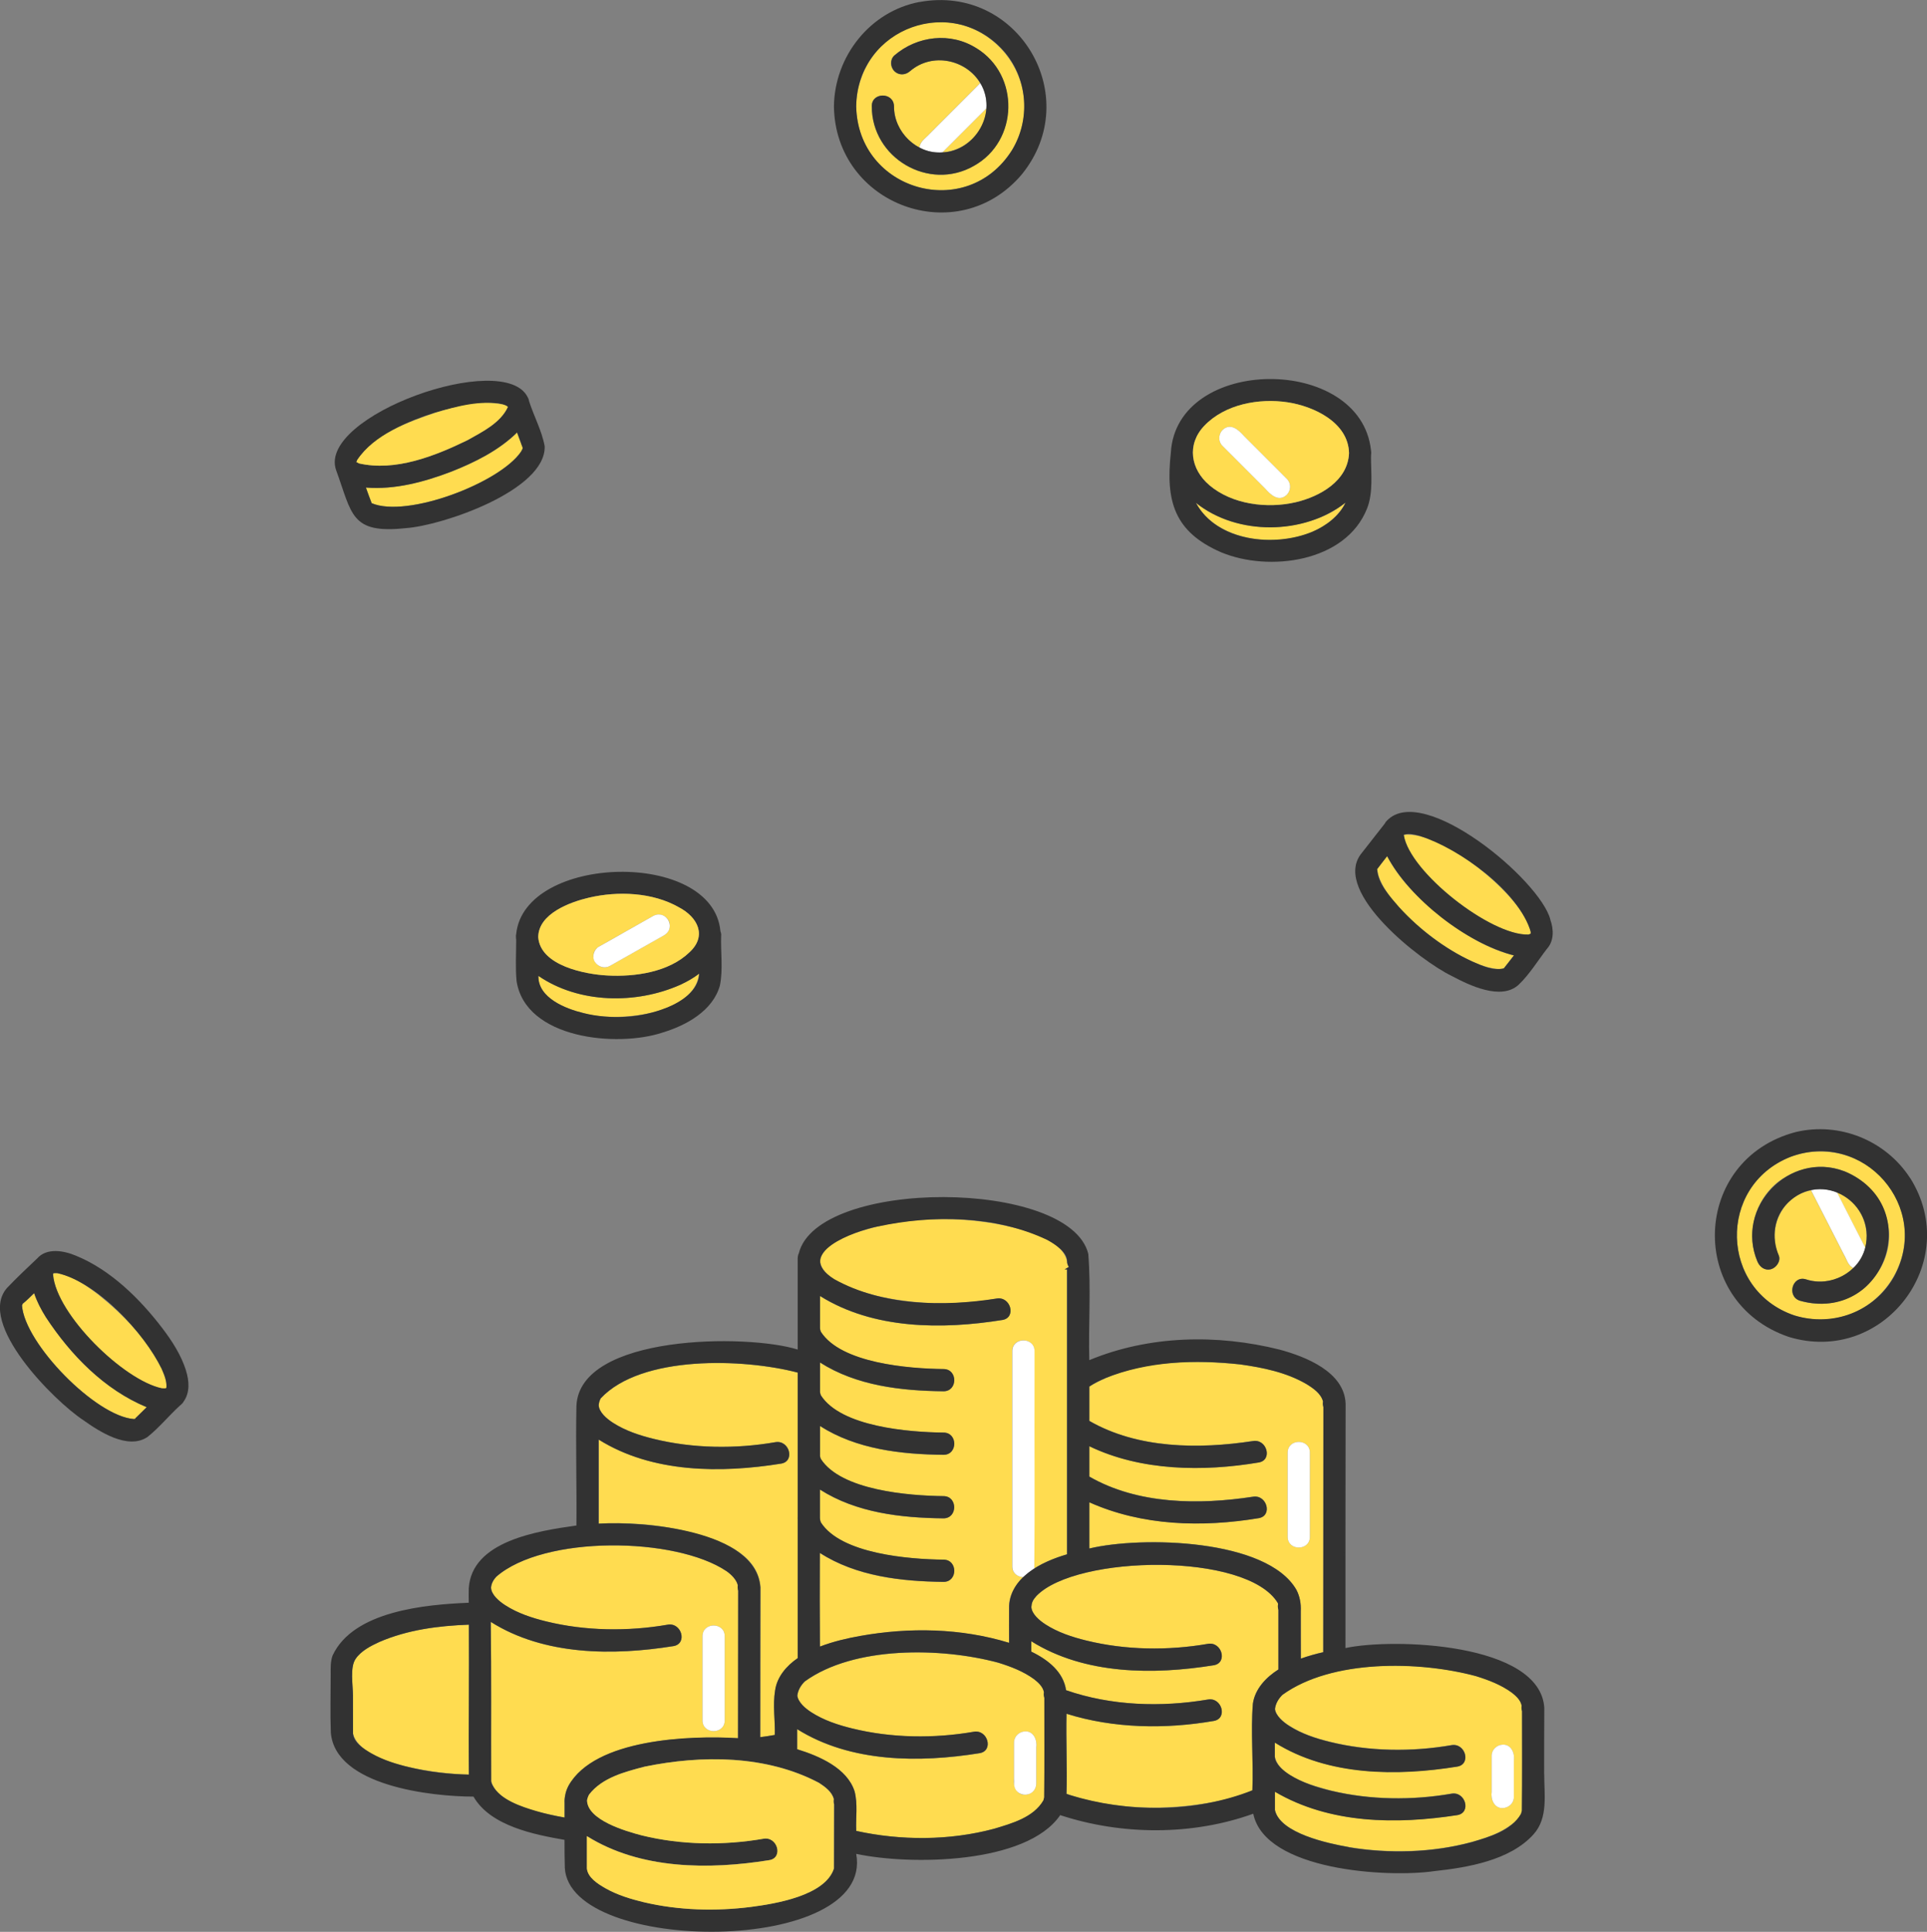 <svg width="432" height="433" viewBox="0 0 432 433" fill="none" xmlns="http://www.w3.org/2000/svg">
<rect x="0" y="0" width="432" height="433" fill="#808080" stroke="none"/>
<g clip-path="url(#clip0_68_2590)">
<path d="M295.327 116.238C286.518 119.574 275.503 118.695 268.105 112.703C273.927 123.84 295.857 123.84 301.647 112.653C299.806 114.163 297.649 115.358 295.327 116.255V116.238Z" fill="#FFDC50"/>
<path d="M307.37 102.362C307.37 102.229 307.37 102.096 307.37 101.963C307.37 101.831 307.403 101.715 307.403 101.565C307.403 101.349 307.403 101.15 307.353 100.951C305.064 79.423 263.692 79.639 262.481 101.499C261.303 112.304 263.211 119.226 273.795 123.807C284.444 128.239 301.697 126.064 306.474 113.964C307.884 110.379 307.353 106.113 307.353 102.345L307.37 102.362ZM294.232 119.176C285.788 122.695 272.832 121.467 268.105 112.703C277.361 120.105 292.324 119.973 301.647 112.653C300.287 115.674 297.218 117.898 294.232 119.176ZM288.625 90.179C294.497 91.058 302.261 94.677 302.427 101.565C302.178 107.79 295.874 111.325 290.45 112.586C284.08 114.064 276.233 113.101 271.107 108.752C266.894 105.184 265.998 99.64 269.946 95.474C274.558 90.61 282.222 89.233 288.608 90.179H288.625Z" fill="#323232"/>
<path d="M271.107 108.736C276.233 113.084 284.063 114.047 290.45 112.57C295.874 111.308 302.178 107.789 302.427 101.548C302.277 94.66 294.497 91.042 288.625 90.162C282.238 89.199 274.574 90.594 269.963 95.457C266.015 99.623 266.91 105.167 271.124 108.736H271.107ZM274.044 96.403C275.835 94.677 277.66 96.32 278.921 97.764C282.122 100.968 285.307 104.154 288.509 107.358C289.488 108.337 289.421 109.881 288.509 110.877C286.717 112.603 284.893 110.96 283.632 109.516C280.43 106.312 277.245 103.125 274.044 99.922C273.065 98.942 273.131 97.399 274.044 96.403Z" fill="#FFDC50"/>
<path d="M283.632 109.516C284.892 110.96 286.717 112.603 288.509 110.877C289.421 109.881 289.487 108.337 288.509 107.358C285.307 104.154 282.122 100.968 278.92 97.764C277.66 96.32 275.835 94.677 274.043 96.403C273.131 97.399 273.065 98.943 274.043 99.922L283.632 109.516Z" fill="white"/>
<path d="M83.325 112.785C83.341 112.785 83.357 112.785 83.374 112.818C83.341 112.802 83.341 112.785 83.325 112.785Z" fill="#FFDC50"/>
<path d="M115.539 97.316C111.392 101.216 106.217 103.739 100.975 105.798C94.953 108.055 88.5 109.798 82.031 109.283C82.445 110.462 82.876 111.624 83.324 112.785C91.237 116.172 112.023 108.271 116.8 101.25C117.348 100.287 117.231 100.536 116.833 99.457C116.535 98.611 116.22 97.764 115.904 96.934C115.772 97.067 115.656 97.183 115.523 97.316H115.539Z" fill="#FFDC50"/>
<path d="M122.109 100.021C121.478 96.552 119.687 93.299 118.608 89.913C118.575 89.598 118.442 89.266 118.293 89.017C112.985 78.311 71.215 93.216 75.329 105.316C78.962 115.192 78.53 119.707 90.939 118.379C99.133 117.831 122.407 109.914 122.109 100.021ZM116.833 99.457C117.215 100.536 117.348 100.287 116.8 101.25C112.039 108.237 91.27 116.171 83.324 112.785C82.876 111.624 82.445 110.462 82.031 109.283C88.583 109.798 95.135 108.022 101.207 105.698C106.515 103.59 111.774 100.984 115.921 96.934C116.236 97.781 116.535 98.627 116.85 99.457H116.833ZM83.324 112.785C83.324 112.785 83.324 112.785 83.374 112.819C83.358 112.819 83.341 112.802 83.324 112.785ZM108.871 90.328C110.397 90.328 112.67 90.228 113.847 91.224C112.205 94.809 108.108 96.801 104.807 98.66C97.524 102.212 88.616 105.748 80.438 103.856C80.372 103.839 79.675 103.374 80.04 103.673C79.907 103.557 79.841 103.673 80.073 103.142C85.149 95.49 99.996 90.842 108.871 90.328Z" fill="#323232"/>
<path d="M80.073 103.142C79.841 103.673 79.907 103.574 80.04 103.673C79.692 103.374 80.372 103.839 80.438 103.856C88.616 105.748 97.524 102.212 104.807 98.66C108.108 96.801 112.189 94.81 113.848 91.224C113.648 90.942 113.366 90.859 112.736 90.66C107.743 89.614 102.518 91.042 97.723 92.469C91.453 94.577 83.872 97.366 80.073 103.125V103.142Z" fill="#FFDC50"/>
<path d="M30.805 317.476C31.502 316.795 32.198 316.098 32.895 315.418C23.407 311.484 15.859 303.733 10.302 295.251C9.24 293.558 8.278 291.749 7.664 289.856C6.818 290.686 5.972 291.533 5.059 292.263C5.059 292.296 5.026 292.313 5.01 292.346C5.225 291.981 4.943 292.695 4.943 292.595C5.524 301.143 21.515 317.493 30.025 318.074C30.523 317.991 30.141 318.107 30.423 317.924C30.042 318.19 30.739 317.576 30.822 317.493L30.805 317.476Z" fill="#FFDC50"/>
<path d="M11.944 285.424C11.96 285.424 11.993 285.374 12.026 285.358H11.993C11.993 285.358 11.993 285.391 11.96 285.407L11.944 285.424Z" fill="#FFDC50"/>
<path d="M22.079 290.205C19.326 288.13 16.273 285.955 12.806 285.391C12.591 285.391 12.408 285.391 12.193 285.391C12.06 285.391 11.96 285.474 11.927 285.507C11.927 285.574 11.911 285.673 11.894 285.74C12.624 294.653 27.686 309.425 36.296 311.218C36.196 311.218 36.711 311.218 36.976 311.235C37.059 311.235 37.158 311.201 37.258 311.168C36.943 311.235 37.192 311.168 37.258 311.168C37.258 311.168 37.258 311.168 37.275 311.168C37.291 311.102 37.308 311.035 37.324 310.986C37.424 309.674 36.91 308.347 36.279 306.886C33.044 300.28 27.802 294.786 22.113 290.238L22.079 290.205Z" fill="#FFDC50"/>
<path d="M37.273 311.15V311.135L37.258 311.15H37.273Z" fill="#FFDC50"/>
<path d="M11.927 285.457C11.927 285.457 11.927 285.424 11.927 285.408C11.877 285.473 11.828 285.523 11.927 285.457Z" fill="#FFDC50"/>
<path d="M12.027 285.374C12.027 285.374 12.076 285.341 12.11 285.292C12.06 285.341 12.027 285.358 11.993 285.358C11.993 285.358 12.01 285.358 12.027 285.358V285.374Z" fill="#FFDC50"/>
<path d="M11.976 285.358C11.976 285.358 11.944 285.342 11.944 285.358C11.944 285.358 11.944 285.374 11.944 285.39C11.944 285.39 11.96 285.358 11.976 285.358Z" fill="#FFDC50"/>
<path d="M41.72 307.235C40.625 303.749 38.585 300.579 36.395 297.707C31.386 291.134 24.8 284.628 17.036 281.458C14.332 280.312 10.484 279.599 8.311 282.088C6.038 284.246 3.716 286.42 1.559 288.694C-5.308 296.595 12.176 314.04 18.645 318.289C22.195 320.829 28.698 325.061 33.078 322.074C35.699 319.982 37.855 317.31 40.327 315.053C40.459 314.953 40.609 314.837 40.742 314.687C40.941 314.521 41.073 314.322 41.189 314.106C42.599 312.115 42.417 309.509 41.704 307.235H41.72ZM30.407 317.907C30.141 318.09 30.506 317.974 30.009 318.057C21.515 317.476 5.507 301.16 4.927 292.578C4.927 292.678 5.209 291.964 4.993 292.329C5.01 292.296 5.026 292.263 5.043 292.247C5.955 291.516 6.801 290.67 7.647 289.84C8.278 291.732 9.223 293.541 10.285 295.234C15.859 303.716 23.39 311.467 32.879 315.401C32.182 316.082 31.485 316.779 30.788 317.459C30.705 317.542 30.009 318.156 30.39 317.891L30.407 317.907ZM11.977 285.358C11.993 285.358 12.027 285.358 12.093 285.292C12.06 285.325 12.043 285.342 12.01 285.375H11.977C11.977 285.375 11.993 285.375 12.01 285.375C11.977 285.408 11.944 285.425 11.927 285.441C11.927 285.441 11.927 285.441 11.927 285.474C11.927 285.458 11.927 285.458 11.927 285.441C11.844 285.508 11.877 285.441 11.927 285.391C11.927 285.292 11.944 285.242 11.927 285.358C11.927 285.342 11.927 285.358 11.96 285.358H11.977ZM36.263 306.853C36.91 308.33 37.407 309.642 37.308 310.953C37.308 311.003 37.291 311.069 37.258 311.135C37.258 311.135 37.258 311.135 37.258 311.119C37.158 311.152 37.059 311.185 36.976 311.185C36.711 311.185 36.196 311.152 36.296 311.169C27.72 309.393 12.624 294.62 11.894 285.69C11.894 285.69 11.911 285.541 11.927 285.458C11.96 285.441 12.076 285.358 12.193 285.342C12.408 285.342 12.607 285.342 12.806 285.342C21.814 287.383 32.248 298.67 36.246 306.803L36.263 306.853Z" fill="#323232"/>
<path d="M11.944 285.391C11.944 285.407 11.944 285.424 11.944 285.44C11.944 285.44 11.976 285.391 11.993 285.375C11.993 285.375 11.976 285.391 11.96 285.407C11.96 285.407 11.96 285.391 11.96 285.375V285.407L11.944 285.391Z" fill="#323232"/>
<path d="M338.855 214.019C332.419 212.309 326.762 208.475 321.653 204.309C317.439 200.823 313.474 196.806 310.97 191.893C310.157 192.922 309.36 193.951 308.581 194.997C308.697 194.831 308.78 194.864 308.747 194.814C309.493 202.931 328.238 217.288 336.334 217.189C336.599 217.172 336.964 217.122 337.113 217.039C337.876 216.143 338.639 215.081 339.386 214.135C339.203 214.102 339.021 214.052 338.855 214.019Z" fill="#FFDC50"/>
<path d="M314.752 187.096C314.752 187.096 314.735 187.113 314.719 187.129C314.719 187.163 314.719 187.196 314.702 187.245C316.046 195.528 334.144 209.72 342.604 209.487C342.803 209.471 343.002 209.321 343.152 209.271C343.152 209.271 343.152 209.255 343.152 209.238C343.152 209.222 343.152 209.238 343.152 209.188C343.152 209.072 343.102 208.591 343.185 208.989C341.592 200.757 323.063 186.133 314.752 187.113V187.096Z" fill="#FFDC50"/>
<path d="M343.085 209.454C343.085 209.454 343.118 209.421 343.134 209.404C343.118 209.437 343.102 209.454 343.085 209.47V209.454Z" fill="#FFDC50"/>
<path d="M347.564 206.118C345.308 197.287 319.082 175.394 310.937 183.926C310.737 184.108 310.572 184.324 310.422 184.623C308.631 186.913 306.823 189.204 305.031 191.511C298.76 200.059 318.534 215.429 325.452 218.749C329.267 220.774 336.549 224.376 340.481 220.691C342.87 218.417 344.761 215.313 346.768 212.707C348.41 210.915 348.344 208.325 347.548 206.118H347.564ZM337.312 216.824C337.113 217.056 337.279 216.973 337.113 217.056C334.824 217.653 332.17 216.442 330.113 215.529C323.925 212.707 318.252 208.358 313.674 203.346C311.633 200.972 308.88 198.051 308.747 194.831C308.78 194.881 308.697 194.847 308.581 195.013C309.361 193.968 310.173 192.939 310.97 191.909C316.228 201.653 328.686 211.346 339.403 214.151C338.706 215.031 338.026 215.944 337.312 216.824ZM318.418 187.411C327.226 190.25 340.547 199.794 343.201 208.973C343.118 208.574 343.185 209.072 343.168 209.172C343.168 209.205 343.168 209.188 343.168 209.222C343.168 209.222 343.168 209.238 343.168 209.255C343.019 209.321 342.82 209.454 342.621 209.47C334.194 209.719 316.062 195.528 314.719 187.229C314.719 187.179 314.719 187.146 314.735 187.113C314.735 187.113 314.752 187.096 314.768 187.079C315.979 186.714 317.24 187.096 318.418 187.395V187.411ZM343.135 209.404C343.135 209.404 343.102 209.421 343.085 209.454C343.085 209.454 343.118 209.421 343.135 209.387V209.404Z" fill="#323232"/>
<path d="M204.288 6.092C196.857 8.747 192.046 16.017 191.93 23.819C192.295 42.807 216.73 49.778 226.865 33.645C236.006 18.325 221.076 0.183 204.272 6.092H204.288ZM218.322 37.18C208.22 42.956 195.414 35.421 195.43 23.819C195.38 20.615 200.357 20.615 200.407 23.819C200.456 27.719 202.63 31.288 206.097 33.064C206.229 31.686 207.573 30.923 208.402 29.96C212.185 26.176 215.95 22.408 219.732 18.623C216.63 13.412 209.033 11.619 203.99 15.951C201.551 18.159 198.217 14.789 200.473 12.432C205.599 8.034 213.064 7.121 218.87 10.806C228.64 16.814 228.342 31.62 218.289 37.18H218.322Z" fill="#FFDC50"/>
<path d="M221.126 24.3C217.841 27.586 214.557 30.873 211.272 34.159C216.365 33.844 220.827 29.645 221.126 24.3Z" fill="#FFDC50"/>
<path d="M206.163 0.432C195.032 2.523 187.103 12.648 186.953 23.819C187.252 46.011 214.706 56.086 229.072 39.089C243.222 21.661 228.226 -3.602 206.163 0.448V0.432ZM226.882 33.645C216.746 49.778 192.311 42.791 191.947 23.819C192.179 6.092 213.993 -1.676 225.389 11.868C230.432 17.976 230.979 26.906 226.882 33.645Z" fill="#323232"/>
<path d="M211.272 34.159C214.557 30.873 217.841 27.586 221.126 24.3C221.259 22.341 220.728 20.217 219.766 18.623C215.983 22.408 212.218 26.175 208.436 29.96C207.59 30.923 206.263 31.67 206.13 33.064C207.722 33.96 209.613 34.259 211.289 34.159H211.272Z" fill="white"/>
<path d="M218.903 10.805C213.097 7.121 205.615 8.033 200.506 12.432C199.494 13.312 199.61 15.055 200.506 15.951C201.518 16.963 202.994 16.831 204.023 15.951C209.066 11.619 216.663 13.411 219.766 18.623C223.78 25.08 218.621 33.894 211.272 34.159C205.582 34.641 200.357 29.528 200.423 23.819C200.373 20.615 195.397 20.615 195.447 23.819C195.43 35.421 208.236 42.956 218.339 37.18C228.375 31.603 228.69 16.814 218.92 10.805H218.903Z" fill="#323232"/>
<path d="M411.795 267.233C413.919 271.382 416.042 275.532 418.149 279.682C419.443 274.735 416.772 269.175 411.795 267.233Z" fill="#FFDC50"/>
<path d="M401.311 259.332C384.938 265.872 385.569 289.159 402.257 294.836C420.405 300.413 434.638 279.416 422.544 264.726C417.336 258.651 408.776 256.46 401.311 259.332ZM418.314 288.412C414.25 291.914 408.693 293.143 403.534 291.549C400.482 290.603 401.792 285.806 404.861 286.752C408.676 287.931 412.641 287.001 415.478 284.213C414.267 283.698 413.985 282.238 413.354 281.208C410.899 276.412 408.444 271.598 405.989 266.801C399.486 268.029 396.036 275.515 398.773 281.408C399.287 282.653 398.209 284.146 397.031 284.478C395.621 284.86 394.493 283.98 393.962 282.736C391.341 276.445 393.382 268.976 398.723 264.826C414.748 253.274 432.564 274.802 418.281 288.412H418.314Z" fill="#FFDC50"/>
<path d="M428.234 264.079C422.777 255.614 412.376 251.398 402.572 253.738C379.232 259.863 378.153 291.782 400.946 299.633C422.163 306.139 440.062 282.885 428.251 264.079H428.234ZM424.618 286.122C420.189 294.023 410.816 297.475 402.257 294.836C385.569 289.159 384.938 265.872 401.311 259.332C417.784 253.108 433.111 270.652 424.618 286.122Z" fill="#323232"/>
<path d="M418.165 279.665C416.042 275.515 413.918 271.366 411.812 267.216C409.987 266.486 407.913 266.353 406.006 266.785C408.461 271.582 410.916 276.395 413.371 281.192C414.001 282.221 414.283 283.698 415.494 284.196C416.855 282.968 417.75 281.275 418.165 279.648V279.665Z" fill="white"/>
<path d="M413.421 262.519C401.145 257.871 388.886 270.635 393.979 282.735C394.493 283.98 395.621 284.86 397.031 284.478C398.192 284.163 399.287 282.669 398.773 281.407C397.081 277.374 397.645 272.776 400.797 269.606C408.444 262.07 420.67 269.573 418.148 279.665C416.772 285.225 410.302 288.595 404.861 286.752C401.792 285.806 400.482 290.603 403.534 291.549C422.727 296.761 431.817 270.071 413.421 262.502V262.519Z" fill="#323232"/>
<path d="M152.632 220.674C152.632 220.674 152.532 220.724 152.482 220.741C142.612 225.123 129.773 224.973 120.699 218.732C120.582 223.695 126.87 226.135 130.784 227.065C137.967 229.239 155.684 227.596 156.729 218.218C155.501 219.18 154.108 219.977 152.615 220.658L152.632 220.674Z" fill="#FFDC50"/>
<path d="M161.689 209.603C161.689 209.305 161.623 209.006 161.507 208.74C159.864 190.333 117.58 191.412 115.722 209.338C115.672 209.57 115.639 209.803 115.672 210.068C115.672 210.267 115.689 210.467 115.722 210.633C115.722 213.687 115.523 216.824 115.805 219.878C117.796 232.907 138.399 234.816 148.551 231.43C153.793 229.853 159.814 226.584 161.39 220.89C162.137 217.205 161.523 213.355 161.672 209.603H161.689ZM149.496 225.837C143.707 228.21 136.839 228.559 130.784 227.065C126.87 226.119 120.582 223.695 120.699 218.733C129.789 224.973 142.612 225.123 152.482 220.741C152.532 220.724 152.582 220.691 152.632 220.675C154.108 219.994 155.501 219.181 156.746 218.235C156.58 222.102 152.764 224.509 149.496 225.853V225.837ZM132.029 201.205C138.515 199.694 146.311 199.993 152.2 203.362C156.43 205.57 158.57 209.786 154.539 213.471C149.911 217.936 142.297 218.981 136.176 218.65C131.282 218.384 121.13 216.492 120.665 210.068C120.682 204.757 127.848 202.167 132.029 201.205Z" fill="#323232"/>
<path d="M136.176 218.649C142.297 218.981 149.911 217.919 154.539 213.471C158.57 209.786 156.43 205.57 152.2 203.362C146.311 199.993 138.515 199.678 132.029 201.205C127.848 202.184 120.682 204.773 120.665 210.068C121.146 216.492 131.282 218.4 136.176 218.649ZM134.251 212.193C138.316 209.902 142.363 207.595 146.427 205.304C147.638 204.624 149.098 205.055 149.828 206.201C150.541 207.313 150.077 208.973 148.932 209.603C148.435 209.886 147.937 210.168 147.423 210.45C143.873 212.458 140.306 214.467 136.756 216.492C133.87 218.019 131.465 213.936 134.251 212.193Z" fill="#FFDC50"/>
<path d="M136.756 216.492C140.82 214.201 144.868 211.894 148.932 209.604C151.703 207.861 149.314 203.778 146.427 205.305C142.877 207.313 139.311 209.321 135.761 211.346C135.263 211.629 134.766 211.911 134.251 212.193C133.123 212.84 132.642 214.483 133.356 215.596C134.102 216.741 135.545 217.172 136.756 216.492Z" fill="white"/>
<path d="M105.122 382.558C105.122 376.417 105.122 370.292 105.122 364.15C98.254 364.416 91.353 365.296 85.033 368.034C83.109 368.914 80.886 370.059 79.692 371.869C78.414 373.794 79.111 377.628 79.127 380.035C79.127 382.89 79.127 385.745 79.144 388.6C81.102 395.637 98.719 397.679 105.122 397.745C104.989 392.683 105.122 387.604 105.122 382.541V382.558Z" fill="#FFDC50"/>
<path d="M152.847 342.971C159.781 344.581 169.967 347.552 170.481 355.768C170.464 366.972 170.464 378.159 170.448 389.363C171.543 389.23 172.637 389.064 173.716 388.865C173.815 385.728 173.218 382.193 173.782 378.856C174.213 375.836 176.353 373.346 178.842 371.653C178.842 361.262 178.842 350.888 178.842 340.498C178.825 340.332 178.808 340.149 178.842 339.983V326.207C178.825 326.074 178.825 325.941 178.842 325.808C178.842 321.177 178.842 316.53 178.842 311.899C178.842 311.816 178.842 311.716 178.842 311.633C178.842 310.305 178.842 308.978 178.842 307.65C166.682 304.479 143.856 303.666 134.683 313.426C134.434 313.891 134.268 314.389 134.235 314.92C134.268 316.497 136.01 317.99 137.436 318.903C140.207 320.679 143.375 321.725 146.544 322.505C155.352 324.68 164.907 324.796 173.832 323.252C176.967 322.704 178.311 327.501 175.159 328.049C161.656 330.223 146.212 330.19 134.235 322.671C134.235 328.945 134.235 335.236 134.235 341.51C140.489 341.178 146.809 341.626 152.864 342.971H152.847Z" fill="#FFDC50"/>
<path d="M126.571 407.389C126.571 406.31 126.571 405.231 126.571 404.169C126.538 403.588 126.571 402.974 126.72 402.343C126.836 401.629 127.118 400.916 127.45 400.268C133.322 389.778 154.572 388.948 165.455 389.612C165.455 378.591 165.471 367.553 165.488 356.532C165.488 356.465 165.455 356.399 165.438 356.349C165.355 356.017 165.338 355.669 165.405 355.337C165.139 354.125 163.995 352.963 162.917 352.2C151.421 344.432 121.893 344.083 111.243 353.428C110.596 354.142 110.165 354.955 110.082 355.851C110.115 357.428 111.857 358.905 113.283 359.818C116.054 361.594 119.222 362.64 122.391 363.42C131.199 365.594 140.754 365.711 149.679 364.167C152.814 363.619 154.158 368.416 151.006 368.964C137.47 371.138 122.009 371.105 110.016 363.536C110.181 375.454 110.065 387.355 110.115 399.256C111.757 404.75 121.677 406.393 126.571 407.405V407.389ZM157.492 383.272V366.74C157.492 363.536 162.469 363.536 162.469 366.74V385.612C162.469 388.815 157.492 388.815 157.492 385.612V383.272Z" fill="#FFDC50"/>
<path d="M244.201 310.77V318.471C255.066 324.729 268.752 324.829 280.861 322.986C283.997 322.438 285.34 327.235 282.189 327.783C269.764 329.891 255.78 329.725 244.201 324.148V330.953C255.066 337.194 268.752 337.311 280.861 335.468C283.997 334.92 285.34 339.717 282.189 340.265C269.531 342.356 256.128 342.041 244.201 336.713C244.201 340.165 244.201 343.618 244.201 347.07C255.796 344.265 284.08 344.863 290.632 356.349C291.395 357.809 291.677 359.469 291.594 361.129C291.594 364.665 291.594 368.217 291.611 371.752C293.27 371.154 294.978 370.69 296.637 370.308C296.637 351.983 296.654 333.659 296.67 315.351C296.67 315.285 296.637 315.218 296.621 315.168C296.538 314.82 296.521 314.471 296.587 314.123C296.14 312.363 294.398 311.152 292.888 310.222C288.393 307.583 283.134 306.521 278.041 305.807C266.745 304.662 254.27 304.894 244.201 310.753V310.77ZM288.675 342.124V325.592C288.675 322.389 293.651 322.389 293.651 325.592V344.464C293.651 347.668 288.675 347.668 288.675 344.464V342.124Z" fill="#FFDC50"/>
<path d="M293.651 344.465V325.593C293.651 322.389 288.675 322.389 288.675 325.593V344.465C288.675 347.668 293.651 347.668 293.651 344.465Z" fill="white"/>
<path d="M162.469 385.612V366.74C162.469 363.536 157.492 363.536 157.492 366.74V385.612C157.492 388.815 162.469 388.815 162.469 385.612Z" fill="white"/>
<path d="M183.801 282.703C184.565 287.168 192.262 289.275 196.11 290.321C204.935 292.496 214.474 292.612 223.398 291.068C226.534 290.52 227.877 295.317 224.726 295.865C211.222 298.039 195.795 298.006 183.801 290.487C183.801 292.861 183.801 295.234 183.801 297.608C183.801 297.724 183.818 297.824 183.818 297.89C183.851 298.089 183.918 298.338 184.001 298.521C188.513 305.575 203.708 306.787 211.504 306.87C214.706 306.87 214.706 311.866 211.504 311.849C202.016 311.75 191.98 310.621 183.801 305.392C183.801 307.567 183.801 309.741 183.801 311.932C183.801 312.015 183.801 312.098 183.818 312.131C183.851 312.331 183.934 312.579 184.001 312.762C188.513 319.816 203.708 321.028 211.504 321.111C214.706 321.111 214.706 326.107 211.504 326.091C202.016 325.991 191.98 324.862 183.801 319.634C183.801 321.825 183.801 324.032 183.801 326.223C183.801 326.29 183.801 326.34 183.801 326.373C183.835 326.588 183.918 326.821 183.984 327.003C188.496 334.058 203.691 335.269 211.488 335.352C214.689 335.352 214.689 340.348 211.488 340.332C201.999 340.232 191.963 339.104 183.785 333.875C183.785 336 183.785 338.124 183.785 340.249C183.785 340.365 183.801 340.548 183.818 340.614C183.851 340.813 183.934 341.062 184.001 341.245C188.513 348.299 203.708 349.511 211.504 349.594C214.706 349.594 214.706 354.59 211.504 354.573C201.999 354.474 191.946 353.345 183.768 348.083C183.752 355.088 183.735 362.092 183.785 369.08C186.804 367.918 190.022 367.188 192.826 366.69C203.857 364.731 215.419 364.931 226.202 368.234C226.202 365.677 226.169 363.105 226.202 360.549C226.036 357.926 227.479 355.27 229.387 353.478C228.143 353.478 226.915 352.664 226.915 351.071V302.82C226.915 299.616 231.892 299.616 231.892 302.82C231.842 319.053 231.975 335.319 231.842 351.552C234.048 350.158 236.636 349.146 239.191 348.382C239.207 327.103 239.191 305.807 239.191 284.528H238.66L239.589 283.964C239.357 283.615 239.207 283.2 239.191 282.686C238.245 277.491 227.944 275.184 223.398 274.32C214.689 272.76 205.317 272.893 196.691 274.918C192.693 275.947 184.565 278.088 183.768 282.686L183.801 282.703Z" fill="#FFDC50"/>
<path d="M231.925 308.812V302.836C231.925 299.633 226.948 299.633 226.948 302.836V351.087C226.948 352.681 228.176 353.478 229.42 353.494C230.15 352.781 230.98 352.15 231.875 351.569C232.008 337.327 231.875 323.07 231.925 308.812Z" fill="white"/>
<path d="M272.302 403.853C275.122 403.273 278.074 402.509 280.762 401.281C281.027 394.874 280.364 388.002 280.878 381.844C281.342 378.541 283.831 375.919 286.601 374.192C286.601 369.744 286.601 365.279 286.601 360.831C286.601 360.764 286.568 360.698 286.551 360.648C286.468 360.3 286.452 359.951 286.518 359.602C286.501 359.519 286.501 359.453 286.485 359.37C286.485 359.353 286.485 359.32 286.468 359.304C279.567 347.867 241.331 348.482 232.373 357.694C232.34 357.727 232.307 357.777 232.273 357.81C231.975 358.142 231.676 358.54 231.494 358.922C231.494 358.922 231.494 358.922 231.494 358.938C231.311 359.353 231.245 359.768 231.212 360.217C231.311 361.76 233.003 363.204 234.397 364.101C237.167 365.877 240.335 366.922 243.504 367.702C252.312 369.877 261.867 369.993 270.792 368.449C273.927 367.902 275.271 372.698 272.119 373.246C258.616 375.421 243.172 375.387 231.195 367.868C231.195 368.648 231.195 369.412 231.195 370.192C235.01 372.035 238.411 374.773 238.992 378.84C249.094 382.359 260.308 382.707 270.792 380.931C273.927 380.383 275.271 385.18 272.119 385.728C261.27 387.604 249.658 387.421 239.091 384.118C238.975 390.11 239.257 396.085 239.091 402.077C249.691 405.696 261.353 405.912 272.302 403.853Z" fill="#FFDC50"/>
<path d="M234.131 380.549C234.131 380.549 234.098 380.417 234.081 380.35C233.999 380.018 233.982 379.67 234.048 379.321C233.816 378.093 232.821 377.163 231.875 376.416C229.47 374.64 226.633 373.561 223.797 372.682C211.057 369.246 191.449 368.897 180.434 376.881C179.538 377.761 178.908 378.807 178.759 380.068C178.941 381.562 180.567 382.956 181.927 383.819C184.697 385.595 187.866 386.641 191.034 387.421C199.843 389.595 209.398 389.712 218.322 388.168C221.458 387.62 222.801 392.417 219.649 392.965C206.146 395.139 190.719 395.106 178.725 387.587C178.725 389.081 178.725 390.591 178.725 392.085C183.735 393.629 189.939 396.334 191.598 401.53C192.345 404.401 191.83 407.455 191.963 410.393C201.999 412.601 212.914 412.568 222.868 409.912C226.849 408.717 231.726 407.372 233.932 403.538C233.932 403.538 234.048 403.007 234.115 402.824C234.198 395.405 234.148 387.985 234.148 380.566L234.131 380.549ZM229.818 402.293C227.877 402.343 227.081 400.318 227.33 398.658C227.33 395.953 227.33 393.264 227.33 390.558C227.33 389.164 228.475 388.135 229.818 388.068C231.759 388.019 232.555 390.044 232.306 391.703C232.306 394.409 232.306 397.098 232.306 399.803C232.306 401.198 231.162 402.227 229.818 402.293Z" fill="#FFDC50"/>
<path d="M232.307 391.703C232.555 390.06 231.759 388.002 229.818 388.068C228.475 388.135 227.33 389.164 227.33 390.558V399.803C227.446 403.09 232.174 403.073 232.307 399.803C232.307 397.098 232.307 394.409 232.307 391.703Z" fill="white"/>
<path d="M338.822 408.999C339.9 408.169 340.962 407.223 341.194 405.779C341.277 398.359 341.227 390.94 341.227 383.521C341.227 383.454 341.194 383.388 341.177 383.321C341.094 382.989 341.078 382.641 341.144 382.292C340.912 381.064 339.917 380.135 338.971 379.388C336.566 377.612 333.729 376.516 330.876 375.653C318.136 372.217 298.528 371.869 287.513 379.852C286.618 380.732 285.987 381.778 285.838 383.039C286.02 384.533 287.646 385.927 289.006 386.79C291.777 388.566 294.945 389.612 298.113 390.392C306.922 392.567 316.477 392.683 325.402 391.139C328.537 390.591 329.881 395.388 326.729 395.936C313.226 398.11 297.798 398.077 285.805 390.558C285.805 391.604 285.805 392.666 285.805 393.712C286.8 398.293 294.381 400.268 298.412 401.347C307.138 403.439 316.56 403.555 325.402 402.011C328.537 401.463 329.881 406.26 326.729 406.808C313.06 408.916 298.147 408.816 285.821 401.58C285.821 402.957 285.821 404.318 285.821 405.696C286.982 410.908 297.748 413.182 302.377 413.995C311.384 415.489 321.122 415.24 329.947 412.85C333.032 412.02 336.251 410.924 338.822 408.966V408.999ZM334.409 401.629V393.529C334.409 392.135 335.554 391.106 336.898 391.04C338.838 390.99 339.635 393.015 339.386 394.675C339.386 397.38 339.386 400.069 339.386 402.775C339.386 404.169 338.241 405.198 336.898 405.264C334.957 405.314 334.16 403.289 334.409 401.629Z" fill="#FFDC50"/>
<path d="M346.171 397.712C346.171 392.732 346.171 387.753 346.204 382.773C345.258 368.2 312.313 367.088 301.63 369.395C301.63 351.137 301.63 332.879 301.663 314.621C301.398 307.484 292.706 304.081 286.883 302.504C272.899 299.002 257.654 299.284 244.201 304.861C243.985 296.944 244.615 288.86 243.968 281.009C239.755 264.179 183.304 264.013 179.074 280.926C178.858 281.325 178.808 281.922 178.825 282.437C178.825 282.653 178.825 282.852 178.825 283.067C178.825 289.541 178.825 296.014 178.825 302.487C167.561 298.935 129.855 299.052 129.225 315.152C129.043 324.065 129.308 332.995 129.225 341.925C120.566 343.153 105.719 345.378 105.089 356.034C105.055 357.096 105.072 358.175 105.089 359.237C95.368 359.635 79.177 361.08 74.549 371.088C74.085 372.416 74.118 373.777 74.134 375.155C74.134 379.553 74.002 384.002 74.168 388.4C75.229 400.301 96.728 402.675 106.15 402.691C109.966 409.331 119.919 411.223 126.554 412.385C126.554 414.46 126.554 416.534 126.621 418.609C127.566 438.195 196.143 438.328 191.947 415.522C203.923 418.095 230.133 417.896 237.681 406.841C251.466 411.372 267.275 411.455 280.961 406.526C283.582 419.306 311.136 420.916 321.586 419.389C328.952 418.593 338.556 416.999 343.798 411.14C347.116 407.439 346.171 402.277 346.187 397.679L346.171 397.712ZM302.377 414.012C297.765 413.198 286.999 410.941 285.821 405.729C285.821 404.351 285.821 402.99 285.821 401.613C298.147 408.849 313.06 408.949 326.729 406.841C329.881 406.293 328.537 401.496 325.402 402.044C316.577 403.571 307.154 403.472 298.412 401.38C295.21 400.617 291.992 399.588 289.172 397.828C287.663 396.882 285.888 395.405 285.788 393.745C285.788 392.699 285.788 391.637 285.788 390.591C297.782 398.11 313.209 398.144 326.712 395.969C329.864 395.421 328.52 390.624 325.385 391.172C316.46 392.716 306.905 392.6 298.097 390.425C294.928 389.645 291.743 388.6 288.99 386.823C287.629 385.96 286.004 384.566 285.821 383.072C285.971 381.827 286.601 380.782 287.497 379.885C298.545 371.902 318.07 372.25 330.859 375.686C333.696 376.566 336.533 377.645 338.955 379.421C339.9 380.168 340.912 381.097 341.128 382.325C341.061 382.674 341.078 383.022 341.161 383.354C341.161 383.421 341.194 383.487 341.211 383.554C341.211 390.973 341.26 398.393 341.177 405.812C341.128 406.011 341.012 406.509 340.995 406.526C338.789 410.36 333.912 411.704 329.93 412.899C321.105 415.29 311.368 415.539 302.36 414.045L302.377 414.012ZM239.688 402.277C239.506 402.21 239.29 402.144 239.091 402.077C239.257 396.085 238.959 390.11 239.091 384.118C249.658 387.438 261.27 387.604 272.119 385.728C275.271 385.18 273.927 380.383 270.792 380.931C260.308 382.707 249.094 382.342 238.992 378.84C238.395 374.773 235.01 372.034 231.195 370.192C231.195 369.412 231.195 368.648 231.195 367.868C243.189 375.387 258.616 375.42 272.119 373.246C275.271 372.698 273.927 367.901 270.792 368.449C261.867 369.993 252.312 369.877 243.504 367.702C240.335 366.922 237.15 365.876 234.397 364.1C233.003 363.204 231.311 361.76 231.212 360.216C231.245 359.768 231.295 359.353 231.494 358.938C231.494 358.938 231.494 358.938 231.494 358.922C231.676 358.54 231.975 358.142 232.273 357.81C232.307 357.776 232.34 357.727 232.373 357.693C241.281 348.498 279.551 347.834 286.468 359.303C286.468 359.32 286.468 359.353 286.485 359.37C286.501 359.453 286.501 359.519 286.518 359.602C286.452 359.951 286.468 360.299 286.551 360.648C286.551 360.714 286.584 360.781 286.601 360.831C286.601 365.279 286.601 369.744 286.601 374.192C283.847 375.935 281.359 378.541 280.878 381.844C280.364 388.002 281.027 394.89 280.762 401.281C267.823 406.36 252.893 406.343 239.688 402.293V402.277ZM234.098 402.808C234.048 403.007 233.932 403.521 233.916 403.521C231.709 407.356 226.832 408.7 222.851 409.895C212.898 412.567 201.999 412.584 191.947 410.376C191.814 407.439 192.328 404.384 191.582 401.513C189.923 396.318 183.719 393.612 178.709 392.069C178.709 390.575 178.709 389.064 178.709 387.57C190.702 395.089 206.13 395.123 219.633 392.948C222.785 392.401 221.441 387.604 218.306 388.151C209.381 389.695 199.826 389.579 191.018 387.404C187.849 386.624 184.664 385.579 181.91 383.803C180.55 382.939 178.924 381.545 178.742 380.051C178.891 378.807 179.522 377.761 180.417 376.865C191.465 368.881 210.99 369.229 223.78 372.665C226.617 373.545 229.453 374.624 231.859 376.4C232.804 377.147 233.816 378.076 234.032 379.304C233.965 379.653 233.982 380.002 234.065 380.334C234.065 380.4 234.098 380.466 234.115 380.533C234.115 387.952 234.164 395.372 234.082 402.791L234.098 402.808ZM186.953 418.775C186.953 418.775 186.953 418.825 186.953 418.842C184.946 424.9 173.898 426.676 168.374 427.406C160.445 428.419 152.134 428.186 144.337 426.344C141.368 425.647 138.399 424.717 135.728 423.207C134.036 422.228 131.829 420.867 131.597 418.808C131.597 416.385 131.597 413.962 131.597 411.538C143.591 419.057 159.018 419.091 172.521 416.916C175.673 416.368 174.329 411.572 171.194 412.119C162.27 413.663 152.715 413.547 143.906 411.372C140.256 410.426 131.73 407.953 131.63 403.505C131.747 403.023 131.896 402.575 132.111 402.194C135.048 398.409 140.091 397.131 144.52 395.969C157.343 393.33 171.825 393.347 183.636 399.604C184.979 400.484 186.555 401.613 186.937 403.256C186.87 403.604 186.887 403.953 186.97 404.301C186.97 404.368 187.003 404.418 187.02 404.484C187.003 409.248 187.02 413.995 186.987 418.759L186.953 418.775ZM91.884 396.135C88.915 395.438 85.945 394.509 83.275 392.998C81.583 392.019 79.376 390.658 79.144 388.599C79.144 385.745 79.144 382.89 79.127 380.035C79.127 377.628 78.431 373.777 79.692 371.868C80.886 370.059 83.109 368.914 85.033 368.034C91.353 365.295 98.254 364.399 105.122 364.15C105.205 375.354 105.022 386.558 105.122 397.762C100.66 397.662 96.197 397.164 91.901 396.135H91.884ZM196.724 274.918C209.165 272.262 223.199 272.395 234.845 277.955C236.669 278.968 239.174 280.628 239.224 282.686C239.224 283.2 239.39 283.615 239.622 283.964L238.693 284.528H239.224C239.224 305.807 239.224 327.103 239.224 348.382C233.468 350.042 226.136 353.66 226.235 360.532C226.202 363.088 226.235 365.661 226.235 368.217C215.453 364.914 203.907 364.698 192.859 366.673C190.039 367.171 186.821 367.901 183.818 369.063C183.768 362.059 183.768 355.054 183.802 348.066C191.98 353.312 202.049 354.44 211.538 354.556C214.739 354.556 214.739 349.593 211.538 349.577C203.758 349.494 188.546 348.282 184.034 341.228C183.967 341.045 183.884 340.796 183.851 340.597C183.851 340.531 183.818 340.348 183.818 340.232C183.818 338.107 183.818 335.983 183.818 333.858C191.996 339.087 202.032 340.215 211.521 340.315C214.723 340.315 214.723 335.352 211.521 335.336C203.741 335.253 188.529 334.041 184.017 326.987C183.951 326.804 183.868 326.555 183.835 326.356C183.835 326.323 183.835 326.273 183.835 326.206C183.835 324.015 183.835 321.808 183.835 319.617C192.013 324.845 202.049 325.974 211.538 326.074C214.739 326.074 214.739 321.111 211.538 321.094C203.758 321.011 188.546 319.8 184.034 312.745C183.967 312.563 183.884 312.314 183.851 312.114C183.851 312.081 183.851 311.998 183.835 311.915C183.835 309.741 183.835 307.567 183.835 305.376C192.013 310.604 202.049 311.733 211.538 311.832C214.739 311.832 214.739 306.869 211.538 306.853C203.758 306.77 188.546 305.558 184.034 298.504C183.967 298.321 183.884 298.072 183.851 297.873C183.851 297.823 183.851 297.707 183.835 297.591C183.835 295.217 183.835 292.844 183.835 290.47C195.828 297.989 211.256 298.023 224.759 295.848C227.911 295.3 226.567 290.504 223.432 291.051C211.405 292.91 197.885 292.744 187.02 286.702C177.697 280.91 191.582 275.947 196.741 274.901L196.724 274.918ZM247.701 308.928C257.256 305.093 267.939 304.695 278.058 305.824C283.167 306.537 288.409 307.616 292.905 310.239C294.414 311.168 296.156 312.363 296.604 314.139C296.538 314.488 296.554 314.837 296.637 315.185C296.637 315.252 296.67 315.318 296.687 315.368C296.687 333.692 296.67 352.017 296.654 370.325C294.995 370.707 293.286 371.171 291.627 371.769C291.627 368.233 291.594 364.681 291.611 361.146C291.694 359.486 291.412 357.843 290.649 356.366C284.08 344.88 255.896 344.282 244.217 347.087C244.217 343.635 244.217 340.182 244.217 336.73C256.128 342.058 269.548 342.373 282.205 340.282C285.357 339.734 284.013 334.937 280.878 335.485C268.768 337.327 255.083 337.228 244.217 330.97V324.165C255.779 329.742 269.78 329.891 282.205 327.8C285.357 327.252 284.013 322.455 280.878 323.003C268.785 324.845 255.083 324.746 244.217 318.488V310.787C245.312 310.04 246.49 309.442 247.717 308.944L247.701 308.928ZM134.218 322.671C146.212 330.19 161.639 330.223 175.142 328.049C178.294 327.501 176.95 322.704 173.815 323.252C164.891 324.796 155.336 324.679 146.527 322.505C143.359 321.725 140.174 320.679 137.42 318.903C135.993 317.99 134.251 316.496 134.218 314.92C134.268 314.388 134.417 313.891 134.666 313.426C143.757 303.683 166.715 304.463 178.825 307.65C178.825 308.977 178.825 310.305 178.825 311.633C178.825 311.716 178.825 311.816 178.825 311.899C178.825 316.53 178.825 321.177 178.825 325.808C178.808 325.941 178.808 326.074 178.825 326.206V339.983C178.808 340.149 178.808 340.332 178.825 340.498C178.825 350.888 178.825 361.262 178.825 371.653C176.337 373.346 174.197 375.835 173.765 378.856C173.201 382.209 173.799 385.745 173.699 388.865C172.621 389.064 171.526 389.23 170.431 389.363C170.431 378.159 170.431 366.972 170.464 355.768C169.502 342.921 144.238 340.929 134.202 341.51C134.202 335.236 134.202 328.945 134.202 322.671H134.218ZM110.43 400.185C110.281 399.853 110.165 399.637 110.115 399.239C110.065 387.321 110.181 375.42 110.015 363.519C122.009 371.088 137.486 371.121 151.006 368.947C154.158 368.399 152.814 363.602 149.679 364.15C140.754 365.694 131.199 365.578 122.391 363.403C119.222 362.623 116.037 361.577 113.283 359.801C111.857 358.889 110.132 357.411 110.082 355.834C110.148 354.922 110.596 354.125 111.243 353.411C121.893 344.083 151.387 344.398 162.916 352.183C163.995 352.946 165.139 354.108 165.405 355.32C165.338 355.652 165.372 356 165.438 356.332C165.438 356.399 165.471 356.465 165.488 356.515C165.488 367.536 165.471 378.574 165.455 389.595C154.589 388.931 133.306 389.745 127.45 400.252C127.118 400.899 126.836 401.613 126.72 402.326C126.587 402.957 126.538 403.571 126.571 404.152C126.571 405.231 126.571 406.31 126.571 407.372C124.431 407.024 122.308 406.542 120.217 405.928C116.983 404.965 112.122 403.422 110.43 400.169V400.185Z" fill="#323232"/>
<path d="M336.898 405.264C338.241 405.198 339.386 404.169 339.386 402.775V394.675C339.635 393.031 338.838 390.973 336.898 391.04C335.554 391.106 334.409 392.135 334.409 393.529V401.629C334.16 403.273 334.957 405.331 336.898 405.264Z" fill="white"/>
<path d="M186.987 404.501C186.987 404.501 186.953 404.385 186.937 404.318C186.854 403.97 186.837 403.621 186.904 403.273C186.522 401.629 184.93 400.501 183.602 399.621C171.791 393.38 157.326 393.347 144.487 395.986C140.057 397.148 135.015 398.426 132.078 402.21C131.846 402.592 131.697 403.024 131.597 403.522C131.68 407.953 140.24 410.443 143.873 411.389C152.698 413.563 162.236 413.68 171.161 412.136C174.296 411.588 175.64 416.385 172.488 416.933C158.985 419.107 143.558 419.074 131.564 411.555C131.564 413.978 131.564 416.402 131.564 418.825C131.796 420.867 134.003 422.244 135.695 423.224C138.365 424.734 141.335 425.647 144.304 426.361C152.101 428.203 160.412 428.436 168.341 427.423C173.832 426.709 184.946 424.9 186.92 418.858C186.937 414.078 186.92 409.298 186.953 404.517L186.987 404.501Z" fill="#FFDC50"/>
</g>
<defs>
<clipPath id="clip0_68_2590">
<rect width="432" height="433" fill="white"/>
</clipPath>
</defs>
</svg>
